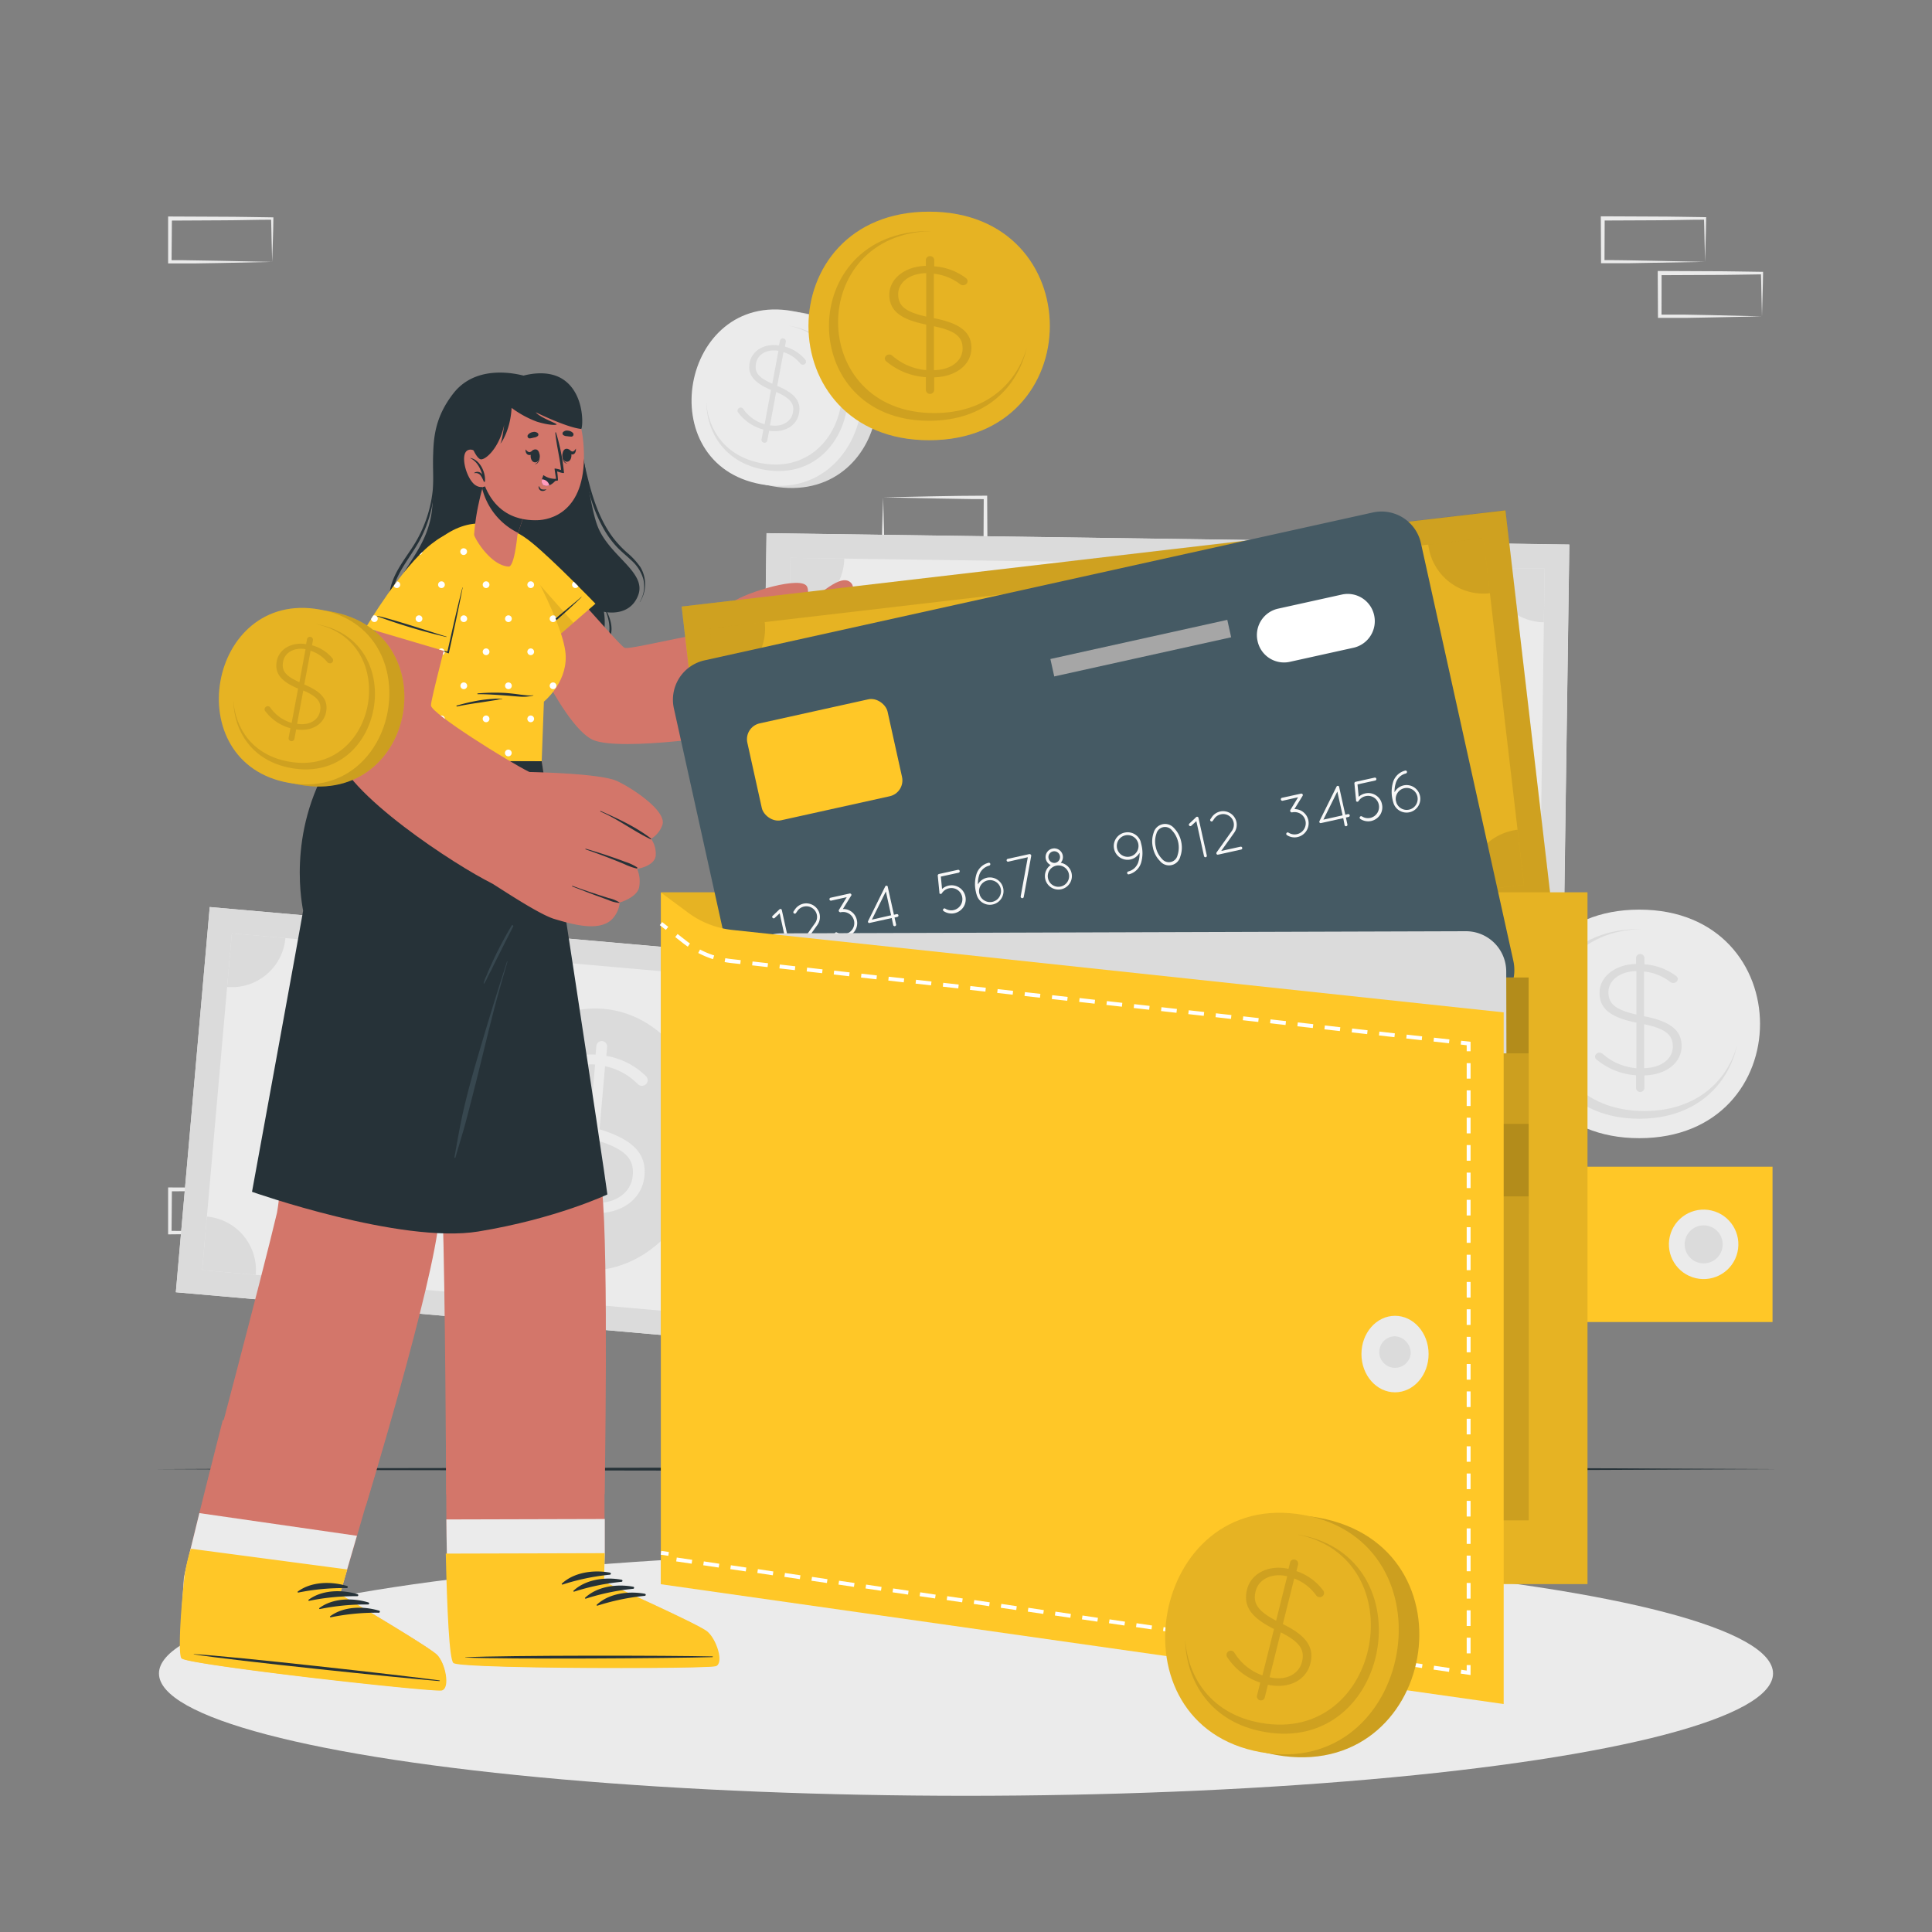 <?xml version="1.0" encoding="UTF-8"?> <svg xmlns="http://www.w3.org/2000/svg" viewBox="0 0 500 500"><rect x="0" y="0" width="500" height="500" fill="#808080" stroke="none"/><g id="freepik--background-complete--inject-57"><path d="M85.21,304.89l-13.13.28-6.66.11c-2.22.05-4.46,0-6.69.06h-.45v-.45l-.05-11.19v-.5h.5l13.24.06c4.41,0,8.82.12,13.24.17h.27v.27c0,1.9-.09,3.79-.13,5.65Zm0,0-.14-5.65c0-1.87-.12-3.71-.14-5.54l.28.27c-4.42,0-8.83.16-13.24.17l-13.24.06.5-.5-.06,11.19-.44-.45c2.18,0,4.35,0,6.54.06l6.58.11Z" style="fill:#ebebeb"></path><path d="M70.44,319l-13.13.28-6.66.11c-2.23.05-4.46,0-6.69.06h-.45V319l0-11.19v-.5H44l13.24.06c4.41,0,8.82.12,13.24.17h.27v.27c0,1.9-.09,3.79-.13,5.65Zm0,0-.15-5.65c0-1.87-.11-3.71-.13-5.54l.28.27c-4.42.05-8.83.16-13.24.17L44,308.31l.49-.5L44.4,319l-.44-.45c2.18,0,4.35,0,6.54.06l6.58.11Z" style="fill:#ebebeb"></path><path d="M100,319l-13.13.28-6.66.11c-2.22.05-4.46,0-6.69.06h-.44V319l0-11.19v-.5h.5l13.24.06c4.41,0,8.83.12,13.24.17h.27v.27c0,1.9-.08,3.79-.13,5.65Zm0,0-.14-5.65c0-1.87-.11-3.71-.13-5.54l.27.27c-4.41.05-8.83.16-13.24.17l-13.24.06.5-.5L73.94,319l-.44-.45c2.18,0,4.36,0,6.54.06l6.58.11Z" style="fill:#ebebeb"></path><path d="M441.27,319l-13.12.28-6.66.11c-2.23.05-4.47,0-6.7.06h-.44V319l-.06-11.19v-.5h.5l13.24.06c4.42,0,8.83.12,13.24.17h.28v.27c0,1.9-.09,3.79-.13,5.65Zm0,0-.14-5.65c0-1.87-.11-3.71-.13-5.54l.27.27c-4.41.05-8.82.16-13.24.17l-13.24.06.5-.5L415.24,319l-.45-.45c2.18,0,4.36,0,6.55.06l6.58.11Z" style="fill:#ebebeb"></path><path d="M441.27,67.77,428.15,68l-6.66.12c-2.23,0-4.47,0-6.7,0h-.44v-.44l-.06-11.19v-.51h.5l13.24.06c4.42,0,8.83.11,13.24.16h.28v.27c0,1.89-.09,3.78-.13,5.65Zm0,0-.14-5.66c0-1.86-.11-3.7-.13-5.53l.27.27c-4.41,0-8.82.16-13.24.16l-13.24.06.5-.49-.05,11.19-.45-.45c2.18,0,4.36,0,6.55.05l6.58.12Z" style="fill:#ebebeb"></path><path d="M456,81.88l-13.12.27-6.66.12c-2.23,0-4.46,0-6.7,0h-.44v-.44l-.06-11.19v-.51h.5l13.24.06c4.42,0,8.83.11,13.24.16h.28v.27c0,1.89-.09,3.78-.13,5.65Zm0,0-.14-5.66c0-1.86-.11-3.7-.13-5.53L456,71c-4.41.05-8.82.16-13.24.16l-13.24.06.5-.49L430,81.88l-.45-.45c2.19,0,4.36,0,6.55,0l6.58.12Z" style="fill:#ebebeb"></path><path d="M70.44,67.78l-13.13.28-6.66.11c-2.23,0-4.46,0-6.69,0h-.45v-.45l0-11.19v-.5H44l13.24.06c4.41,0,8.82.11,13.24.16h.27v.27c0,1.9-.09,3.78-.13,5.65Zm0,0-.15-5.66c0-1.86-.11-3.7-.13-5.53l.28.27c-4.42,0-8.83.16-13.24.16L44,57.09l.49-.5L44.4,67.78,44,67.33c2.18,0,4.35,0,6.54.06l6.58.11Z" style="fill:#ebebeb"></path><path d="M213.79,142.83l13.12-.28,6.66-.11c2.23-.05,4.47,0,6.7-.05h.44v.45l.06,11.19v.5h-.5L227,154.46c-4.42,0-8.83-.11-13.24-.16h-.28V154c0-1.9.09-3.78.13-5.65Zm0,0,.14,5.66c0,1.86.11,3.7.13,5.53l-.27-.27c4.41-.05,8.82-.16,13.24-.16l13.24-.07-.5.5,0-11.19.45.45c-2.18,0-4.36,0-6.55-.06l-6.58-.11Z" style="fill:#ebebeb"></path><path d="M228.56,128.72l13.12-.28,6.66-.11c2.23-.05,4.47,0,6.7-.05h.44v.45l.06,11.19v.5H255l-13.24-.06c-4.41,0-8.83-.11-13.24-.16h-.28v-.27c0-1.9.08-3.78.13-5.65Zm0,0,.14,5.66c.05,1.86.11,3.7.13,5.53l-.27-.27c4.41,0,8.83-.16,13.24-.16l13.24-.07-.5.5.05-11.19.45.45c-2.18,0-4.36,0-6.55-.06l-6.58-.11Z" style="fill:#ebebeb"></path><path d="M424.25,235.41c-41.59,0-41.66,59.15,0,59.15S465.91,235.41,424.25,235.41Z" style="fill:#ebebeb"></path><path d="M449.55,270.53c-2.22,10.18-10.66,19-25.3,19-34.57,0-34.52-49.09,0-49.09h.68c-32.49.6-32.33,47.09.63,47.09C439,287.54,447,279.76,449.55,270.53Z" style="fill:#dbdbdb"></path><path d="M424.5,246.91a1.06,1.06,0,0,1,1.08,1v1.65a15.46,15.46,0,0,1,8,2.88c.4.29.63.54.63.95a1.12,1.12,0,0,1-1.17,1,1.14,1.14,0,0,1-.81-.29,13.41,13.41,0,0,0-6.75-2.68V263c6.84,1.32,9.72,3.67,9.72,7.7,0,4.37-4,7.45-9.63,7.62v3.21a1.08,1.08,0,0,1-2.16,0v-3.25a17.71,17.71,0,0,1-10.12-4,1,1,0,0,1-.5-.86,1.13,1.13,0,0,1,1.13-1,1.18,1.18,0,0,1,.81.29,15.07,15.07,0,0,0,8.77,3.74V264.66c-6.75-1.36-9.54-3.62-9.54-7.74s4-7.33,9.45-7.45V247.9A1.05,1.05,0,0,1,424.5,246.91Zm-1,15.65V251.32c-4.36.08-7.24,2.47-7.24,5.43C416.27,259.55,417.71,261.28,423.51,262.56Zm2,2.51v11.37c4.5-.09,7.43-2.47,7.43-5.6C432.92,268,431.34,266.27,425.49,265.07Z" style="fill:#dbdbdb"></path><path d="M207.93,81c30.28,5.43,22.29,50.28-8,44.84S177.61,75.56,207.93,81Z" style="fill:#dbdbdb"></path><path d="M205.09,80.5c28.86,5.17,20.86,50-8.05,44.84S176.19,75.31,205.09,80.5Z" style="fill:#ebebeb"></path><path d="M182.77,104c.15,8,4.8,15.74,15,17.56,24,4.31,30.63-32.92,6.68-37.22l-.47-.08c22.46,4.5,16,39.73-6.85,35.63C187.76,118.18,183.26,111.29,182.77,104Z" style="fill:#dbdbdb"></path><path d="M202.76,87.58a.76.76,0,0,1,.61.89l-.23,1.24a10.37,10.37,0,0,1,5.14,3.22.91.91,0,0,1,.31.8.81.81,0,0,1-1,.63.78.78,0,0,1-.52-.33,9,9,0,0,0-4.3-2.89l-1.63,8.73c4.56,1.88,6.22,4,5.65,7.08-.61,3.31-3.82,5.13-7.74,4.53l-.46,2.43a.76.76,0,1,1-1.49-.28l.46-2.46a12,12,0,0,1-6.46-4.33.85.85,0,0,1-.22-.72.84.84,0,0,1,.93-.64.85.85,0,0,1,.52.33,10.28,10.28,0,0,0,5.55,4l1.65-8.89c-4.48-1.9-6.1-4-5.51-7.09s3.77-5,7.59-4.43l.23-1.18A.76.76,0,0,1,202.76,87.58ZM199.87,99.3l1.59-8.51c-3-.5-5.37.93-5.79,3.18S196,97.58,199.87,99.3Zm1,2.16-1.6,8.6c3.13.52,5.49-.91,5.93-3.28C205.62,104.63,204.77,103.12,200.89,101.46Z" style="fill:#dbdbdb"></path><rect x="49.48" y="243.66" width="207.78" height="100.08" transform="translate(26.36 -12.32) rotate(5.03)" style="fill:#ebebeb"></rect><path d="M261.24,253l-6.26-.55L60.55,235.3l-6.28-.56L53.72,241l-7.67,87.15-.55,6.28,6.26.55,194.45,17.12,6.25.55h0l8.79-99.7Zm-14.48,92.88L52.32,328.71,60,241.56l194.42,17.13Z" style="fill:#dbdbdb"></path><ellipse cx="153.27" cy="294.92" rx="33.94" ry="29.1" transform="translate(-153.96 421.72) rotate(-84.97)" style="fill:#dbdbdb"></ellipse><path d="M105.21,288.48A7.8,7.8,0,1,1,98.13,280,7.8,7.8,0,0,1,105.21,288.48Z" style="fill:#dbdbdb"></path><path d="M217.24,298.35a7.8,7.8,0,1,1-7.09-8.45A7.8,7.8,0,0,1,217.24,298.35Z" style="fill:#dbdbdb"></path><path d="M66.19,329.93l-13.87-1.22,1.22-13.86A13.92,13.92,0,0,1,66.19,329.93Z" style="fill:#dbdbdb"></path><path d="M248,332l-1.22,13.87-13.85-1.22A13.9,13.9,0,0,1,248,332Z" style="fill:#dbdbdb"></path><path d="M240.56,257.46l13.87,1.22-1.22,13.86A13.91,13.91,0,0,1,240.56,257.46Z" style="fill:#dbdbdb"></path><path d="M58.77,255.42,60,241.55l13.86,1.22A13.91,13.91,0,0,1,58.77,255.42Z" style="fill:#dbdbdb"></path><path d="M155.85,269.42a1.42,1.42,0,0,1,1.27,1.52l-.2,2.33a19.08,19.08,0,0,1,10,5,1.62,1.62,0,0,1,.7,1.41A1.5,1.5,0,0,1,166,281a1.47,1.47,0,0,1-1-.5,16.6,16.6,0,0,0-8.41-4.56l-1.43,16.32c8.69,2.65,12.13,6.3,11.63,12-.55,6.18-6.12,10.09-13.43,9.68l-.4,4.55a1.41,1.41,0,1,1-2.8-.24l.41-4.61a21.93,21.93,0,0,1-12.62-6.81,1.5,1.5,0,0,1-.53-1.28,1.52,1.52,0,0,1,1.58-1.33,1.5,1.5,0,0,1,1,.5,18.89,18.89,0,0,0,10.9,6.31l1.46-16.62c-8.57-2.69-11.91-6.22-11.39-12s6-9.93,13.17-9.48l.19-2.21A1.43,1.43,0,0,1,155.85,269.42Zm-3.24,22,1.4-15.92c-5.66-.38-9.69,2.68-10.06,6.87C143.6,286.38,145.25,289,152.61,291.46Zm2.25,3.78-1.41,16.09c5.84.4,9.92-2.65,10.31-7.08C164.12,300.23,162.29,297.6,154.86,295.24Z" style="fill:#ebebeb"></path><rect x="197.66" y="139.46" width="207.78" height="100.08" transform="translate(2.72 -4.26) rotate(0.81)" style="fill:#ebebeb"></rect><path d="M406.12,140.94l-6.29-.09-195.16-2.77-6.3-.09-.09,6.29-1.23,87.48-.09,6.3,6.29.09,195.17,2.77,6.28.09h0l1.43-100.07Zm-7.61,93.69-195.17-2.78,1.24-87.48,195.17,2.78Z" style="fill:#dbdbdb"></path><ellipse cx="301.53" cy="190.72" rx="33.94" ry="29.1" transform="translate(106.55 489.51) rotate(-89.19)" style="fill:#dbdbdb"></ellipse><path d="M253.13,187.84a7.8,7.8,0,1,1-7.68-7.91A7.79,7.79,0,0,1,253.13,187.84Z" style="fill:#dbdbdb"></path><path d="M365.58,189.44a7.8,7.8,0,1,1-7.69-7.91A7.8,7.8,0,0,1,365.58,189.44Z" style="fill:#dbdbdb"></path><path d="M217.26,232.05l-13.92-.2.2-13.91A13.92,13.92,0,0,1,217.26,232.05Z" style="fill:#dbdbdb"></path><path d="M398.7,220.7l-.19,13.93-13.91-.2A13.92,13.92,0,0,1,398.7,220.7Z" style="fill:#dbdbdb"></path><path d="M385.82,146.94l13.93.2-.2,13.91A13.92,13.92,0,0,1,385.82,146.94Z" style="fill:#dbdbdb"></path><path d="M204.38,158.29l.2-13.93,13.91.2A13.92,13.92,0,0,1,204.38,158.29Z" style="fill:#dbdbdb"></path><path d="M302.22,165.1a1.43,1.43,0,0,1,1.39,1.43l0,2.34a19.09,19.09,0,0,1,10.35,4.24,1.63,1.63,0,0,1,.8,1.36,1.5,1.5,0,0,1-1.54,1.44,1.45,1.45,0,0,1-1.05-.42,16.55,16.55,0,0,0-8.72-3.93l-.23,16.38c8.86,2,12.56,5.39,12.48,11.12-.09,6.21-5.36,10.52-12.68,10.65l-.06,4.57a1.41,1.41,0,0,1-2.81,0l.07-4.63a22,22,0,0,1-13.09-5.86,1.48,1.48,0,1,1,1.91-2.26A18.81,18.81,0,0,0,300.34,207l.24-16.68c-8.75-2.05-12.33-5.32-12.25-11.17s5.3-10.34,12.44-10.42l0-2.22A1.43,1.43,0,0,1,302.22,165.1Zm-1.6,22.22.23-16c-5.68,0-9.47,3.38-9.53,7.6C291.26,182.92,293.1,185.4,300.62,187.32Zm2.53,3.61-.23,16.15c5.85,0,9.7-3.38,9.76-7.82C312.74,195.22,310.73,192.73,303.15,190.93Z" style="fill:#ebebeb"></path></g><g id="freepik--Shadow--inject-57"><ellipse cx="250" cy="433.09" rx="208.86" ry="31.66" style="fill:#ebebeb"></ellipse></g><g id="freepik--Floor--inject-57"><polygon points="40.1 380.21 92.57 379.96 145.05 379.88 250 379.71 354.95 379.88 407.43 379.96 459.9 380.21 407.43 380.45 354.95 380.54 250 380.71 145.05 380.54 92.57 380.45 40.1 380.21" style="fill:#263238"></polygon></g><g id="freepik--Character--inject-57"><path d="M102.14,196.86s12.31,113.6,12.42,117c.65,18.83.92,72.9.92,72.9l41-.11s1.07-62.36-.67-78.58C153.64,287.4,140.19,197,140.19,197Z" style="fill:#d3766a"></path><path d="M185.06,431.12c-2.2.74-65.08.72-67.48-.8-.9-.56-1.43-9.73-1.76-20.81-.08-2.39-.13-4.86-.17-7.38-.06-3-.11-6-.13-8.9-.11-13.13,0-24.7,0-24.7l40.93-.1,0,24.69,0,8.91-.2,7.38s24.07,10.78,26.52,12.72S187.25,430.39,185.06,431.12Z" style="fill:#d3766a"></path><path d="M185.06,431.12c-2.2.74-65.08.72-67.48-.8-.9-.56-1.43-9.73-1.76-20.81-.08-2.39-.13-4.86-.17-7.38-.06-3-.11-6-.13-8.9l41-.11,0,8.91-.2,7.38s24.07,10.78,26.52,12.72S187.25,430.39,185.06,431.12Z" style="fill:#ebebeb"></path><path d="M185.25,431.21c-1.43.48-28.21.64-47.71.29-4.52-.08-8.64-.2-12-.33-4.59-.2-7.67-.44-8.17-.76-1.11-.71-1.67-14.16-2-28.34l41.13-.11-.19,7.42s24.2,10.83,26.67,12.79S187.45,430.47,185.25,431.21Z" style="fill:#FFC727"></path><path d="M184.34,428.69c-10.6-.27-53.37-.33-63.86.21-.09,0-.09.07,0,.07,10.49.49,53.26.21,63.86-.11C184.56,428.85,184.56,428.69,184.34,428.69Z" style="fill:#263238"></path><path d="M157.88,407c-4.17-.78-9.27-.14-12.46,2.83-.12.12,0,.29.18.25a58.1,58.1,0,0,1,12.26-2.55A.27.27,0,0,0,157.88,407Z" style="fill:#263238"></path><path d="M160.89,408.84c-4.17-.78-9.27-.14-12.46,2.83-.12.11,0,.29.18.24a58.72,58.72,0,0,1,12.26-2.54A.27.27,0,0,0,160.89,408.84Z" style="fill:#263238"></path><path d="M163.9,410.65c-4.17-.78-9.27-.14-12.46,2.83-.12.12,0,.29.18.25a58.1,58.1,0,0,1,12.26-2.55A.27.27,0,0,0,163.9,410.65Z" style="fill:#263238"></path><path d="M166.91,412.47c-4.17-.78-9.27-.14-12.46,2.83-.12.11,0,.29.18.24A58.72,58.72,0,0,1,166.89,413,.27.27,0,0,0,166.91,412.47Z" style="fill:#263238"></path><path d="M114.13,437.38c-2.27.49-64.76-6.44-67-8.21-.84-.66-.36-9.83.53-20.88.19-2.38,10-40.77,10-40.77l42.14,4.39L88,412.65s22.74,13.35,25,15.56S116.38,436.9,114.13,437.38Z" style="fill:#d3766a"></path><path d="M47.15,429.18c2.21,1.76,64.71,8.69,67,8.21s1-7-1.2-9.18-25-15.57-25-15.57l4.42-15.18-40.77-5.87c-1.78,7.16-3.88,15.8-4,16.7C46.79,419.35,46.32,428.52,47.15,429.18Z" style="fill:#ebebeb"></path><path d="M114.3,437.5c-1.47.31-28.11-2.47-47.45-5-4.48-.58-8.56-1.15-11.86-1.65-4.54-.7-7.57-1.28-8-1.65-.83-.67-.46-10.08.72-20.95a42.7,42.7,0,0,1,1.67-7.44l40.5,5.36L88,412.62s22.87,13.43,25.1,15.64S116.57,437,114.3,437.5Z" style="fill:#FFC727"></path><path d="M113.68,434.88c-10.5-1.42-53-6.19-63.5-6.8-.09,0-.09.05,0,.07,10.38,1.64,52.93,6.06,63.49,6.91C113.89,435.07,113.9,434.91,113.68,434.88Z" style="fill:#263238"></path><path d="M89.76,410.44c-4.06-1.23-9.2-1.15-12.69,1.45-.14.1,0,.29.14.26A58.73,58.73,0,0,1,89.69,411,.27.27,0,0,0,89.76,410.44Z" style="fill:#263238"></path><path d="M92.55,412.58c-4.06-1.23-9.2-1.16-12.69,1.44-.14.1,0,.29.15.27a58.58,58.58,0,0,1,12.47-1.19A.27.27,0,0,0,92.55,412.58Z" style="fill:#263238"></path><path d="M95.34,414.71c-4.06-1.23-9.2-1.15-12.69,1.45-.14.1,0,.29.15.26a58.57,58.57,0,0,1,12.47-1.18A.27.27,0,0,0,95.34,414.71Z" style="fill:#263238"></path><path d="M98.14,416.85c-4.06-1.23-9.2-1.16-12.7,1.44-.13.1,0,.29.15.27a58.58,58.58,0,0,1,12.47-1.19A.27.27,0,0,0,98.14,416.85Z" style="fill:#263238"></path><path d="M138.82,197s-.39,14-6.76,22c-1.52,1.92-8.78,11.18-11.2,13,0,0-6.11,70.34-7.18,83-1.46,17.36-19,74.73-19,74.73l-41.1-5.85s14.15-53.27,18.1-70c.91-3.86,9-80.13,8.41-81.72-6.56-16.48,5.57-35.33,5.57-35.33Z" style="fill:#d3766a"></path><path d="M140.19,197s16.4,106.84,17,112.12c0,0-13.28,6.3-33.4,9.59s-58.57-10.27-58.57-10.27,13.23-72.31,13.23-72.73-4.57-19.91,7.22-38.91Z" style="fill:#263238"></path><path d="M131.2,248.88c-2.09,6.53-4.16,13.09-6.1,19.67s-3.88,13-5.34,19.63c-.83,3.76-1.48,7.54-2.15,11.33a.13.13,0,0,0,.25.06c.94-3.3,2-6.57,2.86-9.89s1.73-6.64,2.56-10c1.65-6.57,3.19-13.17,4.92-19.73,1-3.71,2.06-7.39,3.13-11.07C131.36,248.83,131.23,248.8,131.2,248.88Z" style="fill:#37474f"></path><path d="M132.4,239.55c-1.42,2.41-2.75,4.87-4,7.38-.59,1.23-1.16,2.46-1.72,3.7-.29.66-.57,1.33-.84,2a8.83,8.83,0,0,0-.67,1.84c0,.07.08.14.13.07a8.72,8.72,0,0,0,.86-1.59c.32-.64.65-1.28,1-1.93q.91-1.89,1.86-3.75c1.25-2.51,2.51-5,3.79-7.49A.23.23,0,0,0,132.4,239.55Z" style="fill:#37474f"></path><path d="M137,97.65s-12.86-4.66-19.71,4.21c-7.71,10-4.14,17.9-5.48,30s-10.9,16.49-9.07,24.88,12.75,7.14,12.75,7.14,2,9.64,11.29,10.53A16,16,0,0,0,141,168.13s6.9,4.07,12.29.71c4.42-2.76,3-10.52,3-10.52s6.59,1.62,8.85-4.22c2.36-6.06-7.62-10.2-10.55-18.09-2.66-7.14-3.88-26.19-7.84-32.42S137,97.65,137,97.65Z" style="fill:#263238"></path><path d="M115.34,163.34c-4,.81-8.87.62-11.86-2.56-2.77-2.95-2.34-7.47-.83-10.92,1.65-3.76,4.38-6.92,6.25-10.56a32.92,32.92,0,0,0,3.41-11.55c.51-4.84-.62-9.87.72-14.62,0-.07-.08-.09-.09,0-1.33,4.33-.52,8.9-.91,13.34a33.09,33.09,0,0,1-3.84,12.72c-2,3.74-5,7-6.52,11-1.35,3.48-1.51,7.78,1.07,10.75a9.77,9.77,0,0,0,5.22,3,17.12,17.12,0,0,0,7.43-.34C115.48,163.47,115.44,163.32,115.34,163.34Z" style="fill:#263238"></path><path d="M165.74,146.78a19,19,0,0,0-3.43-3.73,28.36,28.36,0,0,1-3.67-3.92c-4.42-5.91-6.08-13.27-7.68-20.33a85.79,85.79,0,0,0-3.72-13c0-.1-.19,0-.15,0,2.91,7.13,3.45,14.91,5.56,22.26a37.61,37.61,0,0,0,3.95,9.44,24.55,24.55,0,0,0,3,4c1.17,1.25,2.53,2.31,3.77,3.5a10.36,10.36,0,0,1,3.1,4.79,7.86,7.86,0,0,1-.9,6s0,.05.05,0A8.62,8.62,0,0,0,165.74,146.78Z" style="fill:#263238"></path><path d="M156.06,156.25c0-.09-.18,0-.13.08,1.69,3.28,2.84,7.48.37,10.68a9,9,0,0,1-9,3.19,12.59,12.59,0,0,1-5.58-2.67c-.13-.1-.31.08-.18.19,2.86,2.42,6.84,3.91,10.58,2.82a8.31,8.31,0,0,0,6.13-7.38C158.4,160.66,157.14,158.41,156.06,156.25Z" style="fill:#263238"></path><path d="M129.67,147.87c6.13,19.63,17.32,41.18,24.07,43.73,7.21,2.73,35.15-1,44.85-3.45,3.17-.8-6.42-23-9.61-24.48s-25.21,4.52-27.29,4c-1.11-.28-14.51-16.3-24.06-25.77C129.1,133.44,127.67,141.45,129.67,147.87Z" style="fill:#d3766a"></path><path d="M196.2,188.69c3.29-.6,18.12-4.67,22-6.72s14.6-8.78,13.33-11.91-4.57-1.41-4.57-1.41,4.08-3.56,2.51-6.59-6.61-.19-6.61-.19,3.92-4,2.14-6.87-6.37.79-6.37.79,3.76-3.45,1.28-5.23c-3-2.15-9.18,5-13.63,6.95-1,.44-21.12,7.51-21.12,7.51Z" style="fill:#d3766a"></path><path d="M219,155.48c-4.58,5.25-7.48,6.75-14.05,8.71-.13,0-.1.24,0,.21,6.6-1.34,10.52-2.7,14.28-8.71C219.48,155.4,219.25,155.23,219,155.48Z" style="fill:#263238"></path><path d="M223.22,161.45c-5.23,5-8.37,6.68-15.1,9.24a.1.1,0,0,0,.06.18c6.8-2,10.68-3.41,15.25-9.12C223.63,161.49,223.45,161.22,223.22,161.45Z" style="fill:#263238"></path><path d="M226.61,168.77c-5.41,4.5-8.78,6.47-15.62,8.12a.13.13,0,0,0,0,.25c7.15-1,11.36-3.42,15.7-8.19C227,168.62,227,168.48,226.61,168.77Z" style="fill:#263238"></path><path d="M181,164.74s5.63-6.66,8.75-9,18-7,19.17-3.81c1.52,4.07-6.55,8.42-10.78,10,0,0,3.51,9.43-1.6,13.8S181,164.74,181,164.74Z" style="fill:#d3766a"></path><path d="M208.93,153.14c-1.3,4.72-7,6.48-11,8.35a.4.4,0,0,0-.14.64c1.21,4.05,1.74,10.12-1,13.61a.1.1,0,0,0,.15.14c3.49-3.34,3.46-9.34,1.85-13.69,4.12-1.86,9.75-3.87,10.21-9A0,0,0,0,0,208.93,153.14Z" style="fill:#263238"></path><path d="M154.1,156.24l-16.82,14.59s-8.15-16.09-9.11-26,3.8-9,9.49-4.37S154.1,156.24,154.1,156.24Z" style="fill:#FFC727"></path><path d="M138.22,151.32a.87.87,0,1,1-.87-.87A.87.87,0,0,1,138.22,151.32Zm10.29-.76a.86.86,0,1,0,1.16,1.17Zm-16.93-8.67a.87.87,0,1,0,.87.87A.87.87,0,0,0,131.58,141.89Zm5.77,25.92a.87.87,0,1,0,.87.87A.87.87,0,0,0,137.35,167.81Zm5.78-8.56a.87.87,0,1,0,.87.87A.87.87,0,0,0,143.13,159.25Z" style="fill:#fff"></path><path d="M150.38,154.55c.11-.1.21-.06.11,0a148.92,148.92,0,0,1-14.18,12.19s-.07,0,0-.06C138.33,164.43,149.19,155.62,150.38,154.55Z" style="fill:#263238"></path><path d="M148.41,161.18l-11.13,9.65s-8.15-16.09-9.11-26c-.27-2.81-.09-4.75.45-6Z" style="opacity:0.1"></path><path d="M140.76,181.58,140.19,197l-54.55-.2s12.3-45.59,28.56-57.68c8.14-6.05,16-4,20,2.07,1,1.54,12.07,20.69,12.21,28.7C146.57,176.93,140.76,181.58,140.76,181.58Z" style="fill:#FFC727"></path><path d="M115.12,151.32a.87.87,0,1,1-.87-.87A.87.87,0,0,1,115.12,151.32Zm10.68-.87a.87.87,0,1,0,.87.87A.87.87,0,0,0,125.8,150.45Zm11.55,0a.87.87,0,1,0,.87.87A.87.87,0,0,0,137.35,150.45ZM120,141.89a.87.87,0,1,0,.87.87A.87.87,0,0,0,120,141.89Zm11.55,0a.87.87,0,1,0,.87.87A.87.87,0,0,0,131.58,141.89ZM102.7,167.81a.87.87,0,1,0,.87.87A.87.87,0,0,0,102.7,167.81Zm11.55,0a.87.87,0,1,0,.87.87A.87.87,0,0,0,114.25,167.81Zm11.55,0a.87.87,0,1,0,.87.87A.87.87,0,0,0,125.8,167.81Zm11.55,0a.87.87,0,1,0,.87.87A.87.87,0,0,0,137.35,167.81Zm-28.87-8.56a.87.87,0,1,0,.87.87A.87.87,0,0,0,108.48,159.25Zm11.55,0a.87.87,0,1,0,.87.87A.87.87,0,0,0,120,159.25Zm11.55,0a.87.87,0,1,0,.87.87A.87.87,0,0,0,131.58,159.25Zm11.92.09h0a.91.91,0,0,0-.37-.08.87.87,0,0,0,0,1.74.86.86,0,0,0,.81-.56C143.8,160.07,143.65,159.71,143.5,159.34ZM91.15,185.17A.87.87,0,1,0,92,186,.87.87,0,0,0,91.15,185.17Zm11.55,0a.87.87,0,1,0,.87.87A.87.87,0,0,0,102.7,185.17Zm11.55,0a.87.87,0,1,0,.87.87A.87.87,0,0,0,114.25,185.17Zm11.55,0a.87.87,0,1,0,.87.87A.87.87,0,0,0,125.8,185.17Zm11.55,0a.87.87,0,1,0,.87.87A.87.87,0,0,0,137.35,185.17Zm-40.42-8.56a.87.87,0,1,0,.87.87A.87.87,0,0,0,96.93,176.61Zm11.55,0a.87.87,0,1,0,.87.87A.87.87,0,0,0,108.48,176.61Zm11.55,0a.87.87,0,1,0,.87.87A.87.87,0,0,0,120,176.61Zm11.55,0a.87.87,0,1,0,.87.87A.87.87,0,0,0,131.58,176.61Zm11.55,0a.87.87,0,1,0,.87.87A.87.87,0,0,0,143.13,176.61Zm-56.9,18.08c-.07.27-.14.51-.21.73a.84.84,0,0,0,.23-.58A.39.39,0,0,0,86.23,194.69Zm10.7-.72a.87.87,0,1,0,.87.87A.87.87,0,0,0,96.93,194Zm11.55,0a.87.87,0,1,0,.87.87A.87.87,0,0,0,108.48,194ZM120,194a.87.87,0,1,0,.87.87A.87.87,0,0,0,120,194Zm11.55,0a.87.87,0,1,0,.87.87A.87.87,0,0,0,131.58,194Z" style="fill:#fff"></path><path d="M123.63,179.46a49.43,49.43,0,0,1,7.2-.12c1.19.09,2.37.22,3.56.39.59.08,1.17.14,1.77.2a7.71,7.71,0,0,0,1.86,0,0,0,0,1,1,0,.08,12.62,12.62,0,0,1-1.74.28,10.85,10.85,0,0,1-1.71,0c-1.21-.07-2.41-.2-3.62-.29-2.44-.18-4.88-.35-7.33-.35C123.52,179.66,123.52,179.47,123.63,179.46Z" style="fill:#263238"></path><path d="M118.19,182.61a51.75,51.75,0,0,1,5.79-1.35c1-.16,2-.27,3-.35l1.41-.1c.52,0,1,0,1.57,0,.05,0,.07.08,0,.09-.49,0-1,.17-1.46.25l-1.46.23-2.93.46c-2,.28-3.91.59-5.86,1C118.11,182.79,118.09,182.63,118.19,182.61Z" style="fill:#263238"></path><path d="M122.7,138.38c.14,1,4.32,8,8.94,8.25,1.51.07,2.26-8.13,2.26-8.13l.19-.59,2.72-8.3-9.35-7.35-1.36-1s-.59,2.32-1.3,5.21c0,.14-.07.27-.1.41s-.09.32-.12.47c-.11.43-.23.87-.33,1.32s-.16.66-.23,1l-.23,1.06A56.41,56.41,0,0,0,122.7,138.38Z" style="fill:#d3766a"></path><path d="M124.8,126.49a17.55,17.55,0,0,0,9.29,11.42l2.72-8.3-9.35-7.35-1.36-1S125.51,123.6,124.8,126.49Z" style="fill:#263238"></path><path d="M151.12,117.31c.34,15.32-8.79,17.25-12.1,17.32-3,.06-13.21-.1-15.13-15.3s5.1-20.2,12-20.71S150.79,102,151.12,117.31Z" style="fill:#d3766a"></path><path d="M147.78,113a9.38,9.38,0,0,1-1.05-.12,1.64,1.64,0,0,1-1-.32.56.56,0,0,1-.07-.66,1.39,1.39,0,0,1,1.3-.45,2,2,0,0,1,1.31.58A.58.58,0,0,1,147.78,113Z" style="fill:#263238"></path><path d="M137.22,113.45a9.15,9.15,0,0,0,1-.22,1.71,1.71,0,0,0,1-.43.54.54,0,0,0,0-.66,1.37,1.37,0,0,0-1.33-.32,2,2,0,0,0-1.25.71A.58.58,0,0,0,137.22,113.45Z" style="fill:#263238"></path><path d="M139.59,117.36s-.08.06-.08.1c.06,1,0,2.24-1,2.61,0,0,0,.07,0,.06C139.69,119.94,139.81,118.34,139.59,117.36Z" style="fill:#263238"></path><path d="M138.63,116.3c-1.68-.09-1.73,3.28-.17,3.36S140,116.37,138.63,116.3Z" style="fill:#263238"></path><path d="M138,116.47c-.3.18-.59.51-.95.54s-.71-.32-1-.66c0,0-.06,0-.06,0,0,.64.22,1.31.91,1.41s1.09-.46,1.26-1.11C138.19,116.57,138.09,116.39,138,116.47Z" style="fill:#263238"></path><path d="M145.63,117.21s.08.05.08.09c-.06,1,0,2.25,1,2.61,0,0,0,.07,0,.06C145.54,119.78,145.41,118.19,145.63,117.21Z" style="fill:#263238"></path><path d="M146.58,116.14c1.68-.09,1.74,3.28.18,3.36S145.18,116.21,146.58,116.14Z" style="fill:#263238"></path><path d="M147.29,116.35c.27.17.54.49.86.51s.63-.35.86-.71c0,0,.05,0,.05,0,0,.64-.17,1.32-.79,1.45s-1-.42-1.15-1.06C147.09,116.46,147.18,116.28,147.29,116.35Z" style="fill:#263238"></path><path d="M139.48,125.85c.2.29.38.67.74.78a2.79,2.79,0,0,0,1.15,0s.06,0,0,.06A1.39,1.39,0,0,1,140,127a1.11,1.11,0,0,1-.61-1.07C139.37,125.82,139.45,125.81,139.48,125.85Z" style="fill:#263238"></path><path d="M144.19,122s.21,1.56.21,2.3c0,.06-.18.1-.43.11,0,0,0,0,0,0a3.49,3.49,0,0,1-3.39-1.31c-.05-.07,0-.15.11-.1a5.29,5.29,0,0,0,3.19.92c.05-.2-.45-2.66-.33-2.67a6.5,6.5,0,0,1,1.66.39c-.34-3.26-1.21-6.44-1.5-9.69a.1.1,0,0,1,.19,0,53,53,0,0,1,2.06,10.37C146,122.65,144.48,122.1,144.19,122Z" style="fill:#263238"></path><path d="M143.86,124.25a4.32,4.32,0,0,1-1.69,1.36,1.9,1.9,0,0,1-1.16.1c-.85-.21-.89-1-.75-1.65a4.76,4.76,0,0,1,.36-1A5.54,5.54,0,0,0,143.86,124.25Z" style="fill:#263238"></path><path d="M142.17,125.61a1.9,1.9,0,0,1-1.16.1c-.85-.21-.89-1-.75-1.65A2,2,0,0,1,142.17,125.61Z" style="fill:#ff9bbc"></path><path d="M126.35,120.45s-3-5-5.27-3.94-.18,8.13,2.3,9.24a2.59,2.59,0,0,0,3.55-1.16Z" style="fill:#d3766a"></path><path d="M121.72,118.53s0,0,0,.06c1.74.84,2.57,2.55,3.12,4.31a1.44,1.44,0,0,0-2.11-.53s0,.11,0,.1a1.58,1.58,0,0,1,1.71.67,7.27,7.27,0,0,1,.75,1.47c.07.16.37.1.32-.09a.06.06,0,0,1,0,0C125.71,122.21,124.15,118.91,121.72,118.53Z" style="fill:#263238"></path><path d="M124.55,118.88c1.66-.06,6.07-4.53,6.38-12.53,0,0-.77,7.17-1.34,8.21s2.47-2.51,2.81-9a26.22,26.22,0,0,0,6.55,3.57c3,.92,4.89.93,5.11.72s-4.23-1.73-5.41-3.15c0,0,8,3.94,11.75,4.31.44,0,1.14-8.84-4.55-12.74s-14.94,0-17.45,2.31c0,0-2.9.35-6.13,4.55S122.76,119,124.55,118.88Z" style="fill:#263238"></path><path d="M109.28,143.81c-12,15.55-23.67,42.53-22.4,50.28,1.79,11,31.65,30.26,40.39,34.49,3.28,1.59,13.2-27.05,9.72-28.79-5.54-2.77-25.17-15-25.45-17.18-.18-1.34,4.94-19.84,7.59-32C122.69,134.36,113.36,138.51,109.28,143.81Z" style="fill:#d3766a"></path><path d="M171.43,213.48a6.8,6.8,0,0,1-2.93,3.6,6.73,6.73,0,0,1,1.19,4.41c-.36,2.74-4.81,3.37-4.81,3.37a8.26,8.26,0,0,1,.51,4.85c-.6,2.58-5,3.86-5,3.86a7.2,7.2,0,0,1-2.23,4.55c-3.5,3.06-10.32,1-14.66-.28S128,228.9,125.74,227.65l7.89-27.92s21.09.16,26,2.38C163.74,204,172.62,209.94,171.43,213.48Z" style="fill:#d3766a"></path><path d="M168.47,217c-3.91-3-8.54-5.14-13-7.11a.08.08,0,0,0-.07.15c4.49,1.91,8.57,5.07,13,7.16A.12.12,0,0,0,168.47,217Z" style="fill:#263238"></path><path d="M164.89,224.47a12.92,12.92,0,0,0-3.06-1.42c-1.12-.43-2.24-.83-3.38-1.22-2.26-.78-4.54-1.51-6.84-2.17-.1,0-.17.12-.07.15,2.26.79,4.5,1.6,6.72,2.48,1.11.43,2.22.88,3.32,1.34a15.89,15.89,0,0,0,3.18,1.14A.17.17,0,0,0,164.89,224.47Z" style="fill:#263238"></path><path d="M160.29,233.54a8.75,8.75,0,0,0-2.83-1.13l-3.11-1c-2.07-.69-4.14-1.38-6.18-2.15-.1,0-.17.12-.07.16,2.08.78,4.14,1.6,6.22,2.37l3.07,1.11a8.31,8.31,0,0,0,2.87.76A.06.06,0,0,0,160.29,233.54Z" style="fill:#263238"></path><path d="M116,168.77l-21.35-6.31s9.16-15.54,17-21.68,9.6-1.63,8.81,5.64S116,168.77,116,168.77Z" style="fill:#FFC727"></path><path d="M103.57,151.33a.87.87,0,0,1-1.68.3l.87-1.16A.86.86,0,0,1,103.57,151.33Zm10.68-.88a.87.87,0,1,0,.87.87A.87.87,0,0,0,114.25,150.45Zm-5.7-6.83a.86.86,0,0,0,.79-.79C109.08,143.09,108.81,143.35,108.55,143.62Zm12-1.52a.86.86,0,0,0-.56-.21.87.87,0,1,0,0,1.74.81.81,0,0,0,.62-.27C120.64,142.92,120.63,142.5,120.59,142.1Zm-6.34,25.71a.84.84,0,0,0-.61.26l1.46.43A.87.87,0,0,0,114.25,167.81Zm-17.32-8.56a.93.93,0,0,0-.29.05h0c-.21.31-.39.61-.57.88a.86.86,0,0,0,.86.8.87.87,0,0,0,0-1.74Zm11.55,0a.87.87,0,1,0,.87.87A.87.87,0,0,0,108.48,159.25Z" style="fill:#fff"></path><path d="M115.46,164.73c.14,0,.15.14,0,.11a150.68,150.68,0,0,1-17.9-5.37s0-.08,0-.08C100.64,159.9,113.91,164.3,115.46,164.73Z" style="fill:#263238"></path><path d="M119.73,152.07c-1.07,5.63-2.37,11.52-3.58,17,0,.1-.89-.33-1.25-.47-.14-.06,0-.19.09-.15a4.3,4.3,0,0,0,.81.16c1.23-5.53,2.47-11.06,3.87-16.55C119.68,152,119.74,152,119.73,152.07Z" style="fill:#263238"></path></g><g id="freepik--Wallet--inject-57"><rect x="181.7" y="144.15" width="214.64" height="103.38" transform="translate(-20.78 34.87) rotate(-6.66)" style="fill:#FFC727"></rect><rect x="181.7" y="144.15" width="214.64" height="103.38" transform="translate(-20.78 34.87) rotate(-6.66)" style="opacity:0.1"></rect><path d="M389.61,132l-6.45.76L182.89,156.21l-6.47.75.76,6.46,10.49,89.76.76,6.47,6.45-.76,200.28-23.41,6.45-.75h0L389.63,132Zm4.8,97L194.13,252.42l-10.48-89.76,200.26-23.39Z" style="opacity:0.1"></path><ellipse cx="289.17" cy="197.1" rx="30.06" ry="35.06" transform="translate(-20.92 34.89) rotate(-6.66)" style="opacity:0.1"></ellipse><path d="M239.21,200.65a8.05,8.05,0,1,1-8.93-7.06A8.05,8.05,0,0,1,239.21,200.65Z" style="opacity:0.1"></path><path d="M354.6,187.17a8.05,8.05,0,1,1-8.94-7.07A8.06,8.06,0,0,1,354.6,187.17Z" style="opacity:0.1"></path><path d="M208.42,250.76l-14.29,1.66-1.67-14.27A14.38,14.38,0,0,1,208.42,250.76Z" style="opacity:0.1"></path><path d="M392.73,214.74,394.4,229l-14.27,1.67A14.38,14.38,0,0,1,392.73,214.74Z" style="opacity:0.1"></path><path d="M369.63,140.93l14.28-1.67,1.67,14.27A14.37,14.37,0,0,1,369.63,140.93Z" style="opacity:0.1"></path><path d="M185.31,176.94l-1.67-14.29L197.91,161A14.38,14.38,0,0,1,185.31,176.94Z" style="opacity:0.1"></path><path d="M286.44,170.77a1.46,1.46,0,0,1,1.61,1.27l.28,2.4a19.68,19.68,0,0,1,11.18,2.95,1.69,1.69,0,0,1,1,1.29,1.54,1.54,0,0,1-1.38,1.68,1.48,1.48,0,0,1-1.13-.29,17.16,17.16,0,0,0-9.47-2.85l2,16.81c9.35.85,13.59,3.83,14.28,9.71.74,6.37-4.07,11.5-11.55,12.61l.54,4.69a1.45,1.45,0,0,1-2.88.33l-.55-4.74a22.66,22.66,0,0,1-14.19-4.25,1.55,1.55,0,0,1-.81-1.18,1.58,1.58,0,0,1,1.33-1.68,1.55,1.55,0,0,1,1.13.3,19.47,19.47,0,0,0,12.34,4.09l-2-17.11c-9.24-.93-13.34-3.8-14.05-9.8s4-11.31,11.34-12.34l-.26-2.29A1.46,1.46,0,0,1,286.44,170.77Zm1.34,23-1.91-16.4c-5.81.81-9.25,4.74-8.74,9.06C277.61,190.48,279.82,192.78,287.78,193.74Zm3.08,3.35,1.93,16.57c6-.82,9.49-4.76,8.95-9.32C301.26,200.2,298.86,197.92,290.86,197.09Z" style="fill:#FFC727"></path><rect x="379.51" y="301.94" width="79.22" height="40.2" style="fill:#FFC727"></rect><circle cx="440.91" cy="322.04" r="8.99" transform="translate(26.5 677.54) rotate(-76.77)" style="fill:#ebebeb"></circle><circle cx="440.91" cy="322.04" r="4.92" style="fill:#dbdbdb"></circle><rect x="171.06" y="230.93" width="239.78" height="179.03" style="fill:#FFC727"></rect><rect x="171.06" y="230.93" width="239.78" height="179.03" style="opacity:0.1"></rect><path d="M367.73,140.55l23.92,108.1A11.21,11.21,0,0,1,383.14,262L211.68,300a11.19,11.19,0,0,1-13.35-8.53L174.4,183.33a10.43,10.43,0,0,1,7.93-12.43l173-38.28A10.44,10.44,0,0,1,367.73,140.55Z" style="fill:#455a64"></path><rect x="194.84" y="183.8" width="37.17" height="25.69" rx="4.2" transform="translate(-37.45 50.76) rotate(-12.48)" style="fill:#FFC727"></rect><path d="M350.27,167.64l-16.41,3.63a7,7,0,0,1-8.4-5.36h0a7,7,0,0,1,5.35-8.4l16.42-3.63a7,7,0,0,1,8.4,5.36h0A7.05,7.05,0,0,1,350.27,167.64Z" style="fill:#fff"></path><path d="M201.78,236.36l-1.29,1.2a.37.37,0,0,1-.17.1.39.39,0,0,1-.36-.11.36.36,0,0,1,0-.53l1.76-1.68a.39.39,0,0,1,.52,0,.43.43,0,0,1,.11.26l2.14,9.67a.37.37,0,0,1-.28.44.39.39,0,0,1-.45-.28Z" style="fill:#f8f8f8"></path><path d="M207,244.44l3.93-5.52a2.79,2.79,0,0,0,.46-2.22,2.78,2.78,0,0,0-3.3-2.09,2.81,2.81,0,0,0-1.69,1.1l-.4.58a.37.37,0,0,1-.62-.42l.41-.6a3.61,3.61,0,0,1,2.13-1.4,3.54,3.54,0,0,1,4.19,2.67,3.54,3.54,0,0,1-.56,2.81l-3.37,4.73,5-1.1a.38.38,0,0,1,.44.3.37.37,0,0,1-.28.44L207.5,245h-.06a.35.35,0,0,1-.3-.05A.4.4,0,0,1,207,244.44Z" style="fill:#f8f8f8"></path><path d="M220.24,231.85l-2.1,3.4a3.59,3.59,0,0,1,3.61,2.86,3.59,3.59,0,0,1-.49,2.76,3.68,3.68,0,0,1-2.3,1.61,3.56,3.56,0,0,1-2.74-.5.37.37,0,0,1-.12-.52.38.38,0,0,1,.53-.12,2.92,2.92,0,0,0,4-.88,2.86,2.86,0,0,0,.39-2.19,2.89,2.89,0,0,0-3.44-2.18.4.4,0,0,1-.33-.09h0a.38.38,0,0,1-.12-.54l2-3.27-4,.89a.38.38,0,0,1-.46-.29.38.38,0,0,1,.29-.46l4.92-1.09a.39.39,0,0,1,.46.3.32.32,0,0,1,0,.17A.58.58,0,0,1,220.24,231.85Z" style="fill:#f8f8f8"></path><path d="M230.78,237.59l-5.7,1.26h0a.31.31,0,0,1-.25,0,.35.35,0,0,1-.15-.5l4.41-8.93v0a.36.36,0,0,1,.5-.16.49.49,0,0,1,.16.16s0,0,0,.05v.05l1.6,7.22.7-.16a.38.38,0,0,1,.46.28.37.37,0,0,1-.3.44l-.7.16.4,1.81a.38.38,0,0,1-.74.16Zm-.16-.72-1.36-6.16L225.64,238Z" style="fill:#f8f8f8"></path><path d="M244.22,235.8a.36.36,0,0,1-.11-.52.38.38,0,0,1,.54-.12,2.91,2.91,0,0,0,2.16.37,2.9,2.9,0,0,0,2.19-3.44,2.83,2.83,0,0,0-3.42-2.19,2.86,2.86,0,0,0-1.82,1.27.37.37,0,0,1-.52.12.29.29,0,0,1-.12-.1v0s0,0,0,0a.34.34,0,0,1,0-.12.21.21,0,0,0,0-.08l-.43-4.35a.35.35,0,0,1,.09-.3.34.34,0,0,1,.22-.15l4.91-1.08a.38.38,0,1,1,.16.75l-4.58,1,.31,3.22a3.65,3.65,0,0,1,5.55,4.65,3.78,3.78,0,0,1-2.3,1.6A3.67,3.67,0,0,1,244.22,235.8Z" style="fill:#f8f8f8"></path><path d="M252.66,226.39a4.37,4.37,0,0,1,3.17-3.1.38.38,0,0,1,.46.27.41.41,0,0,1-.28.47,3.63,3.63,0,0,0-2.64,2.59,7,7,0,0,0-.29,2.27,3.54,3.54,0,1,1-.34,2.6,5,5,0,0,1-.18-.69A8.79,8.79,0,0,1,252.66,226.39Zm.8,4.87a.68.68,0,0,0,.08.19.22.22,0,0,1,0,.11,2.84,2.84,0,1,0-.1-.36Z" style="fill:#f8f8f8"></path><path d="M264.16,231.94,266,221.85,260.93,223a.37.37,0,0,1-.16-.72l5.57-1.23a.41.41,0,0,1,.22,0,.43.43,0,0,1,.25.18c0,.05.05.07.06.12a.38.38,0,0,1,0,.21l-1.93,10.58a.39.39,0,0,1-.28.3.29.29,0,0,1-.16,0A.41.41,0,0,1,264.16,231.94Z" style="fill:#f8f8f8"></path><path d="M272.35,219.62a2.24,2.24,0,0,1,2.17,3.67,3.49,3.49,0,1,1-2.61.58,2.29,2.29,0,0,1-1.26-1.58A2.23,2.23,0,0,1,272.35,219.62Zm2.17,9.81a2.76,2.76,0,1,0-3.29-2.1A2.74,2.74,0,0,0,274.52,229.43Zm-1.36-6.14a1.52,1.52,0,0,0,1.14-1.81,1.5,1.5,0,0,0-2.93.65A1.52,1.52,0,0,0,273.16,223.29Z" style="fill:#f8f8f8"></path><path d="M291.06,215.48a3.55,3.55,0,0,1,4.14,2.31s0,0,0,.06c.08.29.16.58.23.9a8.94,8.94,0,0,1-.08,4.42,4.43,4.43,0,0,1-3.18,3.1h0a.35.35,0,0,1-.45-.26.38.38,0,0,1,.27-.47,3.66,3.66,0,0,0,2.65-2.59,6.84,6.84,0,0,0,.28-2.27,3.56,3.56,0,1,1-3.89-5.2Zm3.52,2.85a2.81,2.81,0,1,0-2.15,3.35A2.81,2.81,0,0,0,294.58,218.33Z" style="fill:#f8f8f8"></path><path d="M298.38,219.38a6.87,6.87,0,0,1,.19-3.9,3.06,3.06,0,0,1,5.27-1.17,7.08,7.08,0,0,1,1.84,3.46,6.94,6.94,0,0,1-.22,3.9,3,3,0,0,1-5.26,1.16A6.74,6.74,0,0,1,298.38,219.38Zm.74-.16a6.17,6.17,0,0,0,1.61,3.07,2.29,2.29,0,0,0,4-.89,6.49,6.49,0,0,0-1.45-6.53,2.29,2.29,0,0,0-4,.89A6.1,6.1,0,0,0,299.12,219.22Z" style="fill:#f8f8f8"></path><path d="M309.61,212.5l-1.29,1.2a.37.37,0,0,1-.17.1.39.39,0,0,1-.36-.11.37.37,0,0,1,0-.53l1.76-1.68a.37.37,0,0,1,.52,0,.43.43,0,0,1,.11.26l2.14,9.67a.37.37,0,0,1-.28.44.38.38,0,0,1-.44-.28Z" style="fill:#f8f8f8"></path><path d="M314.87,220.58l3.93-5.53a2.76,2.76,0,0,0,.46-2.21,2.73,2.73,0,0,0-1.11-1.65,2.71,2.71,0,0,0-2.19-.44,2.77,2.77,0,0,0-1.68,1.09l-.41.58a.35.35,0,0,1-.52.1.35.35,0,0,1-.09-.51l.4-.6a3.61,3.61,0,0,1,2.13-1.4,3.54,3.54,0,0,1,4.19,2.67,3.54,3.54,0,0,1-.56,2.81l-3.37,4.73,5-1.1a.38.38,0,0,1,.44.3.37.37,0,0,1-.28.44l-5.86,1.3h-.06a.35.35,0,0,1-.3,0A.4.4,0,0,1,314.87,220.58Z" style="fill:#f8f8f8"></path><path d="M337.09,206l-2.1,3.4a3.67,3.67,0,0,1,2,.56,3.67,3.67,0,0,1-1.19,6.67,3.56,3.56,0,0,1-2.74-.5.37.37,0,0,1-.12-.52.38.38,0,0,1,.53-.12,2.89,2.89,0,1,0,.93-5.25.39.39,0,0,1-.33-.09h0a.4.4,0,0,1-.12-.54l2-3.28-4,.9a.39.39,0,0,1-.46-.3.38.38,0,0,1,.29-.46l4.92-1.08a.38.38,0,0,1,.46.29.32.32,0,0,1,0,.17A.58.58,0,0,1,337.09,206Z" style="fill:#f8f8f8"></path><path d="M347.63,211.74l-5.7,1.26h-.05a.34.34,0,0,1-.24,0,.36.36,0,0,1-.16-.5l4.42-8.93v0a.36.36,0,0,1,.5-.15.46.46,0,0,1,.16.15.33.33,0,0,0,0,.06v0l1.6,7.22.7-.16a.37.37,0,1,1,.16.73l-.7.15.39,1.81a.37.37,0,0,1-.29.44.36.36,0,0,1-.44-.28Zm-.16-.73-1.37-6.16-3.61,7.27Z" style="fill:#f8f8f8"></path><path d="M352.05,211.94a.38.38,0,0,1-.11-.53.4.4,0,0,1,.54-.12,2.87,2.87,0,0,0,2.16.38,2.9,2.9,0,0,0,2.19-3.44,2.83,2.83,0,0,0-3.42-2.19,2.84,2.84,0,0,0-1.81,1.27.38.38,0,0,1-.53.12.4.4,0,0,1-.12-.1v0s0,0,0,0a.34.34,0,0,1,0-.12.21.21,0,0,0,0-.08l-.43-4.35a.37.37,0,0,1,.09-.31.37.37,0,0,1,.22-.14l4.91-1.08a.38.38,0,1,1,.16.75l-4.58,1,.31,3.21a3.65,3.65,0,0,1,1.69-.87,3.54,3.54,0,0,1,2.74.48,3.5,3.5,0,0,1,1.59,2.3,3.61,3.61,0,0,1-.47,2.75,3.78,3.78,0,0,1-2.3,1.6A3.67,3.67,0,0,1,352.05,211.94Z" style="fill:#f8f8f8"></path><path d="M360.49,202.53a4.38,4.38,0,0,1,3.18-3.1.37.37,0,0,1,.45.26.41.41,0,0,1-.28.48,3.63,3.63,0,0,0-2.64,2.58,7.1,7.1,0,0,0-.29,2.28,3.52,3.52,0,0,1,2.34-1.77,3.56,3.56,0,1,1-2.68,4.37,5,5,0,0,1-.18-.69A8.91,8.91,0,0,1,360.49,202.53Zm.81,4.87a.54.54,0,0,0,.07.19.22.22,0,0,1,0,.11,2.84,2.84,0,1,0-.1-.36Z" style="fill:#f8f8f8"></path><rect x="208.59" y="253.37" width="94.03" height="4.62" transform="translate(-49.21 61.27) rotate(-12.48)" style="fill:#a6a6a6"></rect><rect x="211.13" y="266.35" width="66.57" height="4.62" transform="translate(-52.28 59.16) rotate(-12.48)" style="fill:#a6a6a6"></rect><rect x="271.78" y="165.44" width="46.89" height="4.62" transform="translate(-29.27 67.75) rotate(-12.48)" style="fill:#a6a6a6"></rect><rect x="186.29" y="252.97" width="209.32" height="61.27" style="fill:#FFC727"></rect><rect x="186.29" y="252.97" width="209.32" height="61.27" style="opacity:0.3"></rect><path d="M389.81,251.44l.29,110.72a11.22,11.22,0,0,1-11.17,11.24l-175.61.45a11.19,11.19,0,0,1-11.22-11.18L191.81,252a10.42,10.42,0,0,1,10.4-10.45L379.35,241A10.43,10.43,0,0,1,389.81,251.44Z" style="fill:#dbdbdb"></path><path d="M361.52,346.63a10.31,10.31,0,1,1-10.34-10.28A10.31,10.31,0,0,1,361.52,346.63Z" style="fill:#a6a6a6"></path><path d="M374.21,346.59a10.31,10.31,0,1,1-10.34-10.28A10.32,10.32,0,0,1,374.21,346.59Z" style="fill:#FFC727"></path><rect x="208.5" y="260.45" width="37.17" height="25.69" rx="4.2" transform="translate(-0.71 0.59) rotate(-0.15)" style="fill:#FFC727"></rect><path d="M367,274.17l-16.82.05a7,7,0,0,1-7.06-7h0a7,7,0,0,1,7-7.06l16.82-.05a7,7,0,0,1,7.06,7h0A7,7,0,0,1,367,274.17Z" style="fill:#fff"></path><path d="M207.23,309.6l-1.52.9a.39.39,0,0,1-.18.06.37.37,0,0,1-.33-.18.36.36,0,0,1,.14-.51l2.08-1.27a.38.38,0,0,1,.5.14.39.39,0,0,1,.05.28l0,9.9a.37.37,0,0,1-.37.37.38.38,0,0,1-.37-.37Z" style="fill:#f8f8f8"></path><path d="M210.64,318.62l5-4.56a2.77,2.77,0,0,0-3.74-4.1l-.52.48a.36.36,0,0,1-.53,0,.35.35,0,0,1,0-.52l.52-.49a3.58,3.58,0,0,1,2.38-.92,3.44,3.44,0,0,1,2.59,1.15,3.4,3.4,0,0,1,.93,2.36,3.54,3.54,0,0,1-1.14,2.62l-4.31,3.9H217a.38.38,0,0,1,.37.39.38.38,0,0,1-.37.37h-6.06a.34.34,0,0,1-.28-.11A.4.4,0,0,1,210.64,318.62Z" style="fill:#f8f8f8"></path><path d="M226.23,309.14,223.45,312a3.61,3.61,0,0,1,2.92,3.57,3.62,3.62,0,0,1-1.07,2.59,3.67,3.67,0,0,1-2.59,1.08,3.6,3.6,0,0,1-2.57-1.07.36.36,0,0,1,0-.54.38.38,0,0,1,.54,0,2.9,2.9,0,0,0,2,.83,3,3,0,0,0,2-.84,2.87,2.87,0,0,0,.84-2.05,2.89,2.89,0,0,0-2.89-2.87.43.43,0,0,1-.31-.16h0a.38.38,0,0,1,0-.55l2.67-2.77h-4.13a.39.39,0,0,1,0-.77h5a.38.38,0,0,1,.38.38.29.29,0,0,1,0,.17A.41.41,0,0,1,226.23,309.14Z" style="fill:#f8f8f8"></path><path d="M235.3,317l-5.84,0h0a.32.32,0,0,1-.23-.08.35.35,0,0,1-.05-.52l6.22-7.78v0a.36.36,0,0,1,.52-.05.46.46,0,0,1,.13.19s0,0,0,.06v.05l0,7.39h.73a.37.37,0,1,1,0,.74h-.73v1.85a.38.38,0,0,1-.75,0Zm0-.74,0-6.31-5.08,6.32Z" style="fill:#f8f8f8"></path><path d="M248.81,318.12a.38.38,0,0,1,0-.54.4.4,0,0,1,.56,0,2.9,2.9,0,0,0,2,.83,2.85,2.85,0,0,0,2-.86,2.79,2.79,0,0,0,.84-2,2.9,2.9,0,0,0-.83-2,2.91,2.91,0,0,0-4.08,0,.38.38,0,0,1-.54,0,.28.28,0,0,1-.1-.12v0a.06.06,0,0,1,0,0,.27.27,0,0,1,0-.13.31.31,0,0,0,0-.07l.51-4.35a.33.33,0,0,1,.15-.28.38.38,0,0,1,.25-.09h5a.39.39,0,1,1,0,.77H250l-.38,3.2a3.63,3.63,0,0,1,1.83-.49,3.6,3.6,0,0,1,3.64,3.64,3.59,3.59,0,0,1-1,2.59,3.81,3.81,0,0,1-2.59,1.07A3.65,3.65,0,0,1,248.81,318.12Z" style="fill:#f8f8f8"></path><path d="M259.06,310.73a4.39,4.39,0,0,1,3.77-2.35.38.38,0,0,1,.39.35.41.41,0,0,1-.37.41,3.63,3.63,0,0,0-3.14,2,6.93,6.93,0,0,0-.76,2.16,3.54,3.54,0,1,1-.89,2.46,5.39,5.39,0,0,1,0-.7A8.94,8.94,0,0,1,259.06,310.73Zm-.25,4.93a1.06,1.06,0,0,0,0,.2.34.34,0,0,1,0,.11,2.84,2.84,0,1,0,0-.37Z" style="fill:#f8f8f8"></path><path d="M269.12,318.61l4-9.47h-5.2a.38.38,0,0,1-.37-.37.37.37,0,0,1,.36-.37h5.7a.36.36,0,0,1,.23,0,.43.43,0,0,1,.21.23.61.61,0,0,1,0,.13.36.36,0,0,1-.06.2l-4.15,9.93a.38.38,0,0,1-.34.23.27.27,0,0,1-.15,0A.41.41,0,0,1,269.12,318.61Z" style="fill:#f8f8f8"></path><path d="M279.74,308.32a2.25,2.25,0,0,1,2.26,2.23,2.29,2.29,0,0,1-.92,1.82,3.49,3.49,0,1,1-2.66,0,2.28,2.28,0,0,1-.9-1.82A2.22,2.22,0,0,1,279.74,308.32Zm0,10a2.76,2.76,0,1,0-2.76-2.75A2.74,2.74,0,0,0,279.77,318.36Zm0-6.28a1.54,1.54,0,0,0,1.51-1.53,1.5,1.5,0,1,0-1.51,1.53Z" style="fill:#f8f8f8"></path><path d="M298.91,308.27a3.55,3.55,0,0,1,3.55,3.13.19.19,0,0,0,0,.08q0,.43,0,.93a8.88,8.88,0,0,1-1,4.3,4.46,4.46,0,0,1-3.77,2.35h0a.37.37,0,0,1-.39-.36.4.4,0,0,1,.37-.4,3.65,3.65,0,0,0,3.14-2,6.61,6.61,0,0,0,.76-2.16,3.51,3.51,0,0,1-2.67,1.19,3.55,3.55,0,1,1,0-7.1Zm2.83,3.54a2.82,2.82,0,1,0-2.82,2.81A2.8,2.8,0,0,0,301.74,311.81Z" style="fill:#f8f8f8"></path><path d="M305.23,313.65a6.9,6.9,0,0,1,1-3.78,3.06,3.06,0,0,1,5.39,0,7.28,7.28,0,0,1,0,7.53,3,3,0,0,1-5.39,0A6.78,6.78,0,0,1,305.23,313.65Zm.76,0a6.13,6.13,0,0,0,.91,3.34,2.29,2.29,0,0,0,4.13,0,6.46,6.46,0,0,0,0-6.68,2.29,2.29,0,0,0-4.12,0A6,6,0,0,0,306,313.64Z" style="fill:#f8f8f8"></path><path d="M317.67,309.32l-1.52.89a.4.4,0,0,1-.18.07.38.38,0,0,1-.33-.19.35.35,0,0,1,.14-.51l2.07-1.27a.39.39,0,0,1,.51.14.4.4,0,0,1,.05.28l0,9.9a.37.37,0,0,1-.74,0Z" style="fill:#f8f8f8"></path><path d="M321.08,318.33l5-4.55a2.77,2.77,0,0,0-1.86-4.82,2.84,2.84,0,0,0-1.88.71l-.52.48a.36.36,0,0,1-.53,0,.35.35,0,0,1,0-.52l.52-.5a3.6,3.6,0,0,1,2.38-.91,3.53,3.53,0,0,1,3.52,3.5,3.54,3.54,0,0,1-1.14,2.62l-4.31,3.91,5.1,0a.38.38,0,0,1,.37.39.38.38,0,0,1-.37.37h-6.06a.34.34,0,0,1-.28-.11A.41.41,0,0,1,321.08,318.33Z" style="fill:#f8f8f8"></path><path d="M345.9,308.83l-2.78,2.87a3.59,3.59,0,0,1,2.92,3.57,3.59,3.59,0,0,1-1.07,2.59,3.63,3.63,0,0,1-5.16,0,.38.38,0,0,1,0-.54.37.37,0,0,1,.54,0,2.87,2.87,0,0,0,2,.82,2.94,2.94,0,0,0,2-.83,2.9,2.9,0,0,0-2-4.93.36.36,0,0,1-.31-.15h0a.39.39,0,0,1,0-.55l2.67-2.77h-4.12a.38.38,0,0,1-.39-.38.38.38,0,0,1,.38-.39h5a.38.38,0,0,1,.39.38.29.29,0,0,1,0,.17A.22.22,0,0,1,345.9,308.83Z" style="fill:#f8f8f8"></path><path d="M355,316.69h-5.88a.28.28,0,0,1-.23-.07.35.35,0,0,1-.05-.52l6.22-7.78,0,0a.35.35,0,0,1,.52-.05.55.55,0,0,1,.12.19s0,0,0,.06v.05l0,7.39h.72a.37.37,0,1,1,0,.74h-.72v1.85a.37.37,0,0,1-.38.37.38.38,0,0,1-.37-.37Zm0-.74v-6.31L349.87,316Z" style="fill:#f8f8f8"></path><path d="M359.25,317.83a.38.38,0,0,1,0-.54.4.4,0,0,1,.56,0,2.87,2.87,0,0,0,4.06,0,2.81,2.81,0,0,0,.84-2,2.83,2.83,0,0,0-2.87-2.87,2.83,2.83,0,0,0-2,.85.36.36,0,0,1-.54,0,.23.23,0,0,1-.1-.12h0a.11.11,0,0,1,0-.05.23.23,0,0,1,0-.12s0-.05,0-.08l.51-4.35a.32.32,0,0,1,.15-.27.33.33,0,0,1,.25-.1h5a.39.39,0,1,1,0,.77h-4.69l-.38,3.21a3.63,3.63,0,0,1,5.47,3.14,3.59,3.59,0,0,1-1.05,2.59,3.72,3.72,0,0,1-2.59,1.07A3.65,3.65,0,0,1,359.25,317.83Z" style="fill:#f8f8f8"></path><path d="M369.5,310.45a4.38,4.38,0,0,1,3.77-2.36.38.38,0,0,1,.38.36.39.39,0,0,1-.36.4,3.65,3.65,0,0,0-3.14,2,7.2,7.2,0,0,0-.77,2.16,3.55,3.55,0,1,1-.88,2.47,5.47,5.47,0,0,1,0-.71A8.93,8.93,0,0,1,369.5,310.45Zm-.25,4.92a1.06,1.06,0,0,0,0,.2.34.34,0,0,1,0,.11,2.84,2.84,0,1,0,0-.37Z" style="fill:#f8f8f8"></path><rect x="208.68" y="337.66" width="94.03" height="4.62" transform="translate(-0.88 0.66) rotate(-0.15)" style="fill:#a6a6a6"></rect><rect x="208.7" y="347.96" width="66.57" height="4.62" transform="translate(-0.91 0.63) rotate(-0.15)" style="fill:#a6a6a6"></rect><rect x="289.72" y="260.22" width="46.89" height="4.62" transform="translate(-0.68 0.81) rotate(-0.15)" style="fill:#a6a6a6"></rect><rect x="186.29" y="272.61" width="209.32" height="102.59" style="fill:#FFC727"></rect><rect x="186.29" y="272.61" width="209.32" height="102.59" style="opacity:0.2"></rect><rect x="186.29" y="290.84" width="209.32" height="102.59" style="fill:#FFC727"></rect><rect x="186.29" y="290.84" width="209.32" height="102.59" style="opacity:0.3"></rect><rect x="186.29" y="309.64" width="209.32" height="83.8" style="fill:#FFC727"></rect><rect x="186.29" y="309.64" width="209.32" height="83.8" style="opacity:0.2"></rect><path d="M389.15,441,171.06,410v-179l7,5.18a23.37,23.37,0,0,0,11.49,4.49L389.15,262Z" style="fill:#FFC727"></path><rect x="171.35" y="238.63" width="1" height="2" transform="translate(-122.78 227.38) rotate(-51.97)" style="fill:#fff"></rect><path d="M375,270l-4-.45.11-1,4,.45Zm-7.06-.79-4-.45.11-1,4,.45Zm-7.06-.79-4-.45.11-1,4,.46Zm-7.06-.79-4-.45.11-1,4,.45Zm-7.06-.79-4-.45.11-1,4,.45Zm-7-.79-4-.45.11-1,4,.45Zm-7.06-.78-4-.46.11-1,4,.45Zm-7.06-.79-4-.45.11-1,4,.45Zm-7.06-.79-4-.45.11-1,4,.45Zm-7.05-.79-4-.45.11-1,4,.45Zm-7.06-.79-4-.45.12-1,4,.45Zm-7.06-.79-4-.45.11-1,4,.45Zm-7.06-.79-4-.45.11-1,4,.45Zm-7.06-.78-4-.46.11-1,4,.45ZM276.2,259l-4-.45.11-1,4,.45Zm-7.06-.79-4-.45.11-1,4,.45Zm-7.06-.79-4-.45.11-1,4,.46Zm-7.06-.79-4-.45.11-1,4,.45ZM248,255.8l-4-.45.11-1,4,.45Zm-7.05-.79-4-.45.12-1,4,.45Zm-7.06-.78-4-.46.11-1,4,.45Zm-7.06-.79-4-.45.11-1,4,.45Zm-7.06-.79-4-.45.11-1,4,.45Zm-7-.79-4-.45.11-1,4,.46Zm-7.06-.79-4-.45.11-1,4,.45Zm-7.06-.79-4-.45.11-1,4,.45Zm-7.06-.79-2.4-.26c-.56-.07-1.11-.15-1.66-.25l.18-1c.53.09,1.06.17,1.59.23l2.4.27Zm-7.07-1.26a25.07,25.07,0,0,1-3.82-1.6l.47-.89a23,23,0,0,0,3.66,1.53ZM178,245c-.33-.24-.66-.48-1-.73l-2.25-1.76.61-.79,2.25,1.76c.31.24.63.47.95.7Z" style="fill:#fff"></path><polygon points="380.58 272.06 379.58 272.06 379.58 270.51 378.03 270.33 378.14 269.34 380.58 269.61 380.58 272.06" style="fill:#fff"></polygon><path d="M380.58,427.89h-1v-4.05h1Zm0-7.09h-1v-4.05h1Zm0-7.08h-1v-4.05h1Zm0-7.08h-1v-4.05h1Zm0-7.09h-1v-4h1Zm0-7.08h-1v-4.05h1Zm0-7.08h-1v-4.05h1Zm0-7.09h-1v-4h1Zm0-7.08h-1v-4.05h1Zm0-7.08h-1v-4.05h1Zm0-7.08h-1V353h1Zm0-7.09h-1v-4h1Zm0-7.08h-1v-4.05h1Zm0-7.08h-1v-4.05h1Zm0-7.09h-1v-4h1Zm0-7.08h-1v-4.05h1Zm0-7.08h-1v-4.05h1Zm0-7.09h-1v-4h1Zm0-7.08h-1v-4.05h1Zm0-7.08h-1v-4.05h1Zm0-7.08h-1v-4.05h1Zm0-7.09h-1v-4h1Z" style="fill:#fff"></path><polygon points="380.58 433.5 378.02 433.12 378.17 432.13 379.58 432.34 379.58 430.92 380.58 430.92 380.58 433.5" style="fill:#fff"></polygon><path d="M375,432.68l-4-.59.14-1,4,.59Zm-7-1-4-.59.15-1,4,.59Zm-7-1-4-.59.15-1,4,.59Zm-7-1-4-.59.15-1,4,.59Zm-7-1-4-.59.14-1,4,.59Zm-7-1-4-.59.14-1,4,.59Zm-7-1-4-.59.15-1,4,.59Zm-7-1-4-.59.15-1,4,.59Zm-7-1-4-.59.15-1,4,.59Zm-7-1-4-.59.15-1,4,.6Zm-7-1-4-.59.14-1,4,.59Zm-7-1-4-.59.15-1,4,.59Zm-7-1-4-.59.15-1,4,.59Zm-7-1-4-.59.15-1,4,.6Zm-7-1-4-.59.15-1,4,.59Zm-7-1-4-.59.14-1,4,.6Zm-7-1-4-.59.14-1,4,.59Zm-7-1-4-.59.15-1,4,.59Zm-7-1-4-.59.15-1,4,.59Zm-7-1-4-.59.15-1,4,.6Zm-7-1-4-.59.14-1,4,.59Zm-7-1-4-.59.15-1,4,.6Zm-7-1-4-.59.15-1,4,.59Zm-7-1-4-.59.15-1,4,.6Zm-7-1-4-.59.15-1,4,.59Zm-7-1-4-.59.14-1,4,.6Zm-7-1-4-.59.15-1,4,.59Zm-7-1-4-.59.15-1,4,.6Zm-7-1-4-.59.15-1,4,.59Z" style="fill:#fff"></path><rect x="171.55" y="401.02" width="1" height="2" transform="translate(-250.89 513.11) rotate(-81.55)" style="fill:#fff"></rect><ellipse cx="361.03" cy="350.43" rx="8.69" ry="9.9" style="fill:#ebebeb"></ellipse><path d="M365.08,350.43a4.08,4.08,0,1,1-4.05-4.6A4.35,4.35,0,0,1,365.08,350.43Z" style="fill:#dbdbdb"></path></g><g id="freepik--Coins--inject-57"><path d="M341.17,392.76c41.46,7.44,30.51,68.85-11,61.4S299.65,385.31,341.17,392.76Z" style="fill:#FFC727"></path><path d="M341.17,392.76c41.46,7.44,30.51,68.85-11,61.4S299.65,385.31,341.17,392.76Z" style="opacity:0.2"></path><path d="M337.28,392.06c39.51,7.09,28.55,68.5-11,61.4S297.7,385,337.28,392.06Z" style="fill:#FFC727"></path><path d="M337.28,392.06c39.51,7.09,28.55,68.5-11,61.4S297.7,385,337.28,392.06Z" style="opacity:0.1"></path><path d="M306.71,424.21c.21,10.94,6.58,21.54,20.49,24,32.84,5.9,41.93-45.08,9.14-51-.21,0-.42-.08-.64-.1,30.75,6.15,21.93,54.39-9.38,48.77C313.55,443.66,307.39,434.22,306.71,424.21Z" style="opacity:0.1"></path><g style="opacity:0.1"><path d="M335.18,403.65a1.05,1.05,0,0,1,.76,1.26l-.42,1.69a14.23,14.23,0,0,1,6.77,4.82,1.2,1.2,0,0,1,.34,1.12,1.1,1.1,0,0,1-1.35.77,1,1,0,0,1-.69-.48,12.34,12.34,0,0,0-5.64-4.31L332,420.31c6.07,2.95,8.17,6,7.14,10.15-1.12,4.47-5.66,6.69-11,5.55l-.82,3.28a1,1,0,0,1-2-.5l.83-3.33a16.34,16.34,0,0,1-8.46-6.45,1.1,1.1,0,1,1,1.76-1.31,14.05,14.05,0,0,0,7.26,5.89l3-12c-6-3-8-5.94-7-10.15s5.58-6.58,10.75-5.42l.4-1.6A1,1,0,0,1,335.18,403.65Zm-4.92,15.78,2.87-11.5c-4.11-.94-7.41.83-8.17,3.87C324.25,414.66,325.15,416.77,330.26,419.43Zm1.21,3-2.9,11.63c4.24,1,7.59-.79,8.39-4C337.68,427.19,336.65,425.05,331.47,422.46Z"></path></g><path d="M240.45,54.78c-41.59,0-41.66,59.15,0,59.15S282.11,54.78,240.45,54.78Z" style="fill:#FFC727"></path><path d="M240.45,54.78c-41.59,0-41.66,59.15,0,59.15S282.11,54.78,240.45,54.78Z" style="opacity:0.1"></path><path d="M265.74,89.9c-2.22,10.17-10.65,19-25.3,19-34.57,0-34.51-49.09,0-49.09h.68c-32.48.6-32.32,47.09.64,47.09C255.21,106.91,263.22,99.13,265.74,89.9Z" style="opacity:0.1"></path><g style="opacity:0.1"><path d="M240.7,66.28a1.06,1.06,0,0,1,1.08,1v1.65a15.38,15.38,0,0,1,8,2.88c.4.29.63.53.63,1a1.12,1.12,0,0,1-1.17,1,1.19,1.19,0,0,1-.81-.29,13.48,13.48,0,0,0-6.75-2.68V82.34c6.84,1.32,9.72,3.66,9.72,7.7,0,4.36-4,7.45-9.63,7.62v3.21a1.08,1.08,0,0,1-2.16,0V97.61a17.66,17.66,0,0,1-10.13-4,1.05,1.05,0,0,1-.49-.86,1.12,1.12,0,0,1,1.12-1,1.14,1.14,0,0,1,.81.29,15.17,15.17,0,0,0,8.78,3.74V84c-6.75-1.36-9.54-3.63-9.54-7.74s4-7.33,9.45-7.45V67.27A1.05,1.05,0,0,1,240.7,66.28Zm-1,15.65V70.69c-4.37.08-7.25,2.47-7.25,5.43C232.46,78.92,233.9,80.65,239.71,81.93Zm2,2.51V95.8c4.5-.08,7.42-2.47,7.42-5.6C249.11,87.36,247.54,85.63,241.69,84.44Z"></path></g><path d="M85.55,158.25c30.28,5.44,22.28,50.29-8,44.85S55.22,152.81,85.55,158.25Z" style="fill:#FFC727"></path><path d="M85.55,158.25c30.28,5.44,22.28,50.29-8,44.85S55.22,152.81,85.55,158.25Z" style="opacity:0.2"></path><path d="M82.71,157.74c28.85,5.18,20.85,50-8,44.85S53.8,152.56,82.71,157.74Z" style="fill:#FFC727"></path><path d="M82.71,157.74c28.85,5.18,20.85,50-8,44.85S53.8,152.56,82.71,157.74Z" style="opacity:0.1"></path><path d="M60.38,181.22c.16,8,4.81,15.74,15,17.56,24,4.3,30.62-32.93,6.68-37.22l-.47-.08c22.45,4.5,16,39.73-6.85,35.62C65.38,195.43,60.88,188.53,60.38,181.22Z" style="opacity:0.1"></path><g style="opacity:0.1"><path d="M80.38,164.83a.77.77,0,0,1,.61.88L80.76,167a10.37,10.37,0,0,1,5.14,3.22.87.87,0,0,1,.3.8.8.8,0,0,1-1,.62.73.73,0,0,1-.52-.32,9.16,9.16,0,0,0-4.3-2.9l-1.63,8.73c4.55,1.89,6.22,4,5.65,7.09-.62,3.31-3.83,5.13-7.75,4.53l-.45,2.43a.76.76,0,1,1-1.5-.28l.46-2.46a12,12,0,0,1-6.45-4.34.79.79,0,0,1-.22-.71.83.83,0,0,1,.92-.64.78.78,0,0,1,.52.32,10.26,10.26,0,0,0,5.55,4l1.66-8.88c-4.49-1.9-6.1-4-5.52-7.1s3.78-5,7.6-4.42l.22-1.18A.77.77,0,0,1,80.38,164.83Zm-2.89,11.72L79.07,168c-3-.51-5.37.93-5.79,3.18S73.64,174.83,77.49,176.55Zm1,2.16-1.6,8.6c3.13.52,5.49-.91,5.94-3.28C83.24,181.88,82.39,180.36,78.5,178.71Z"></path></g></g></svg> 